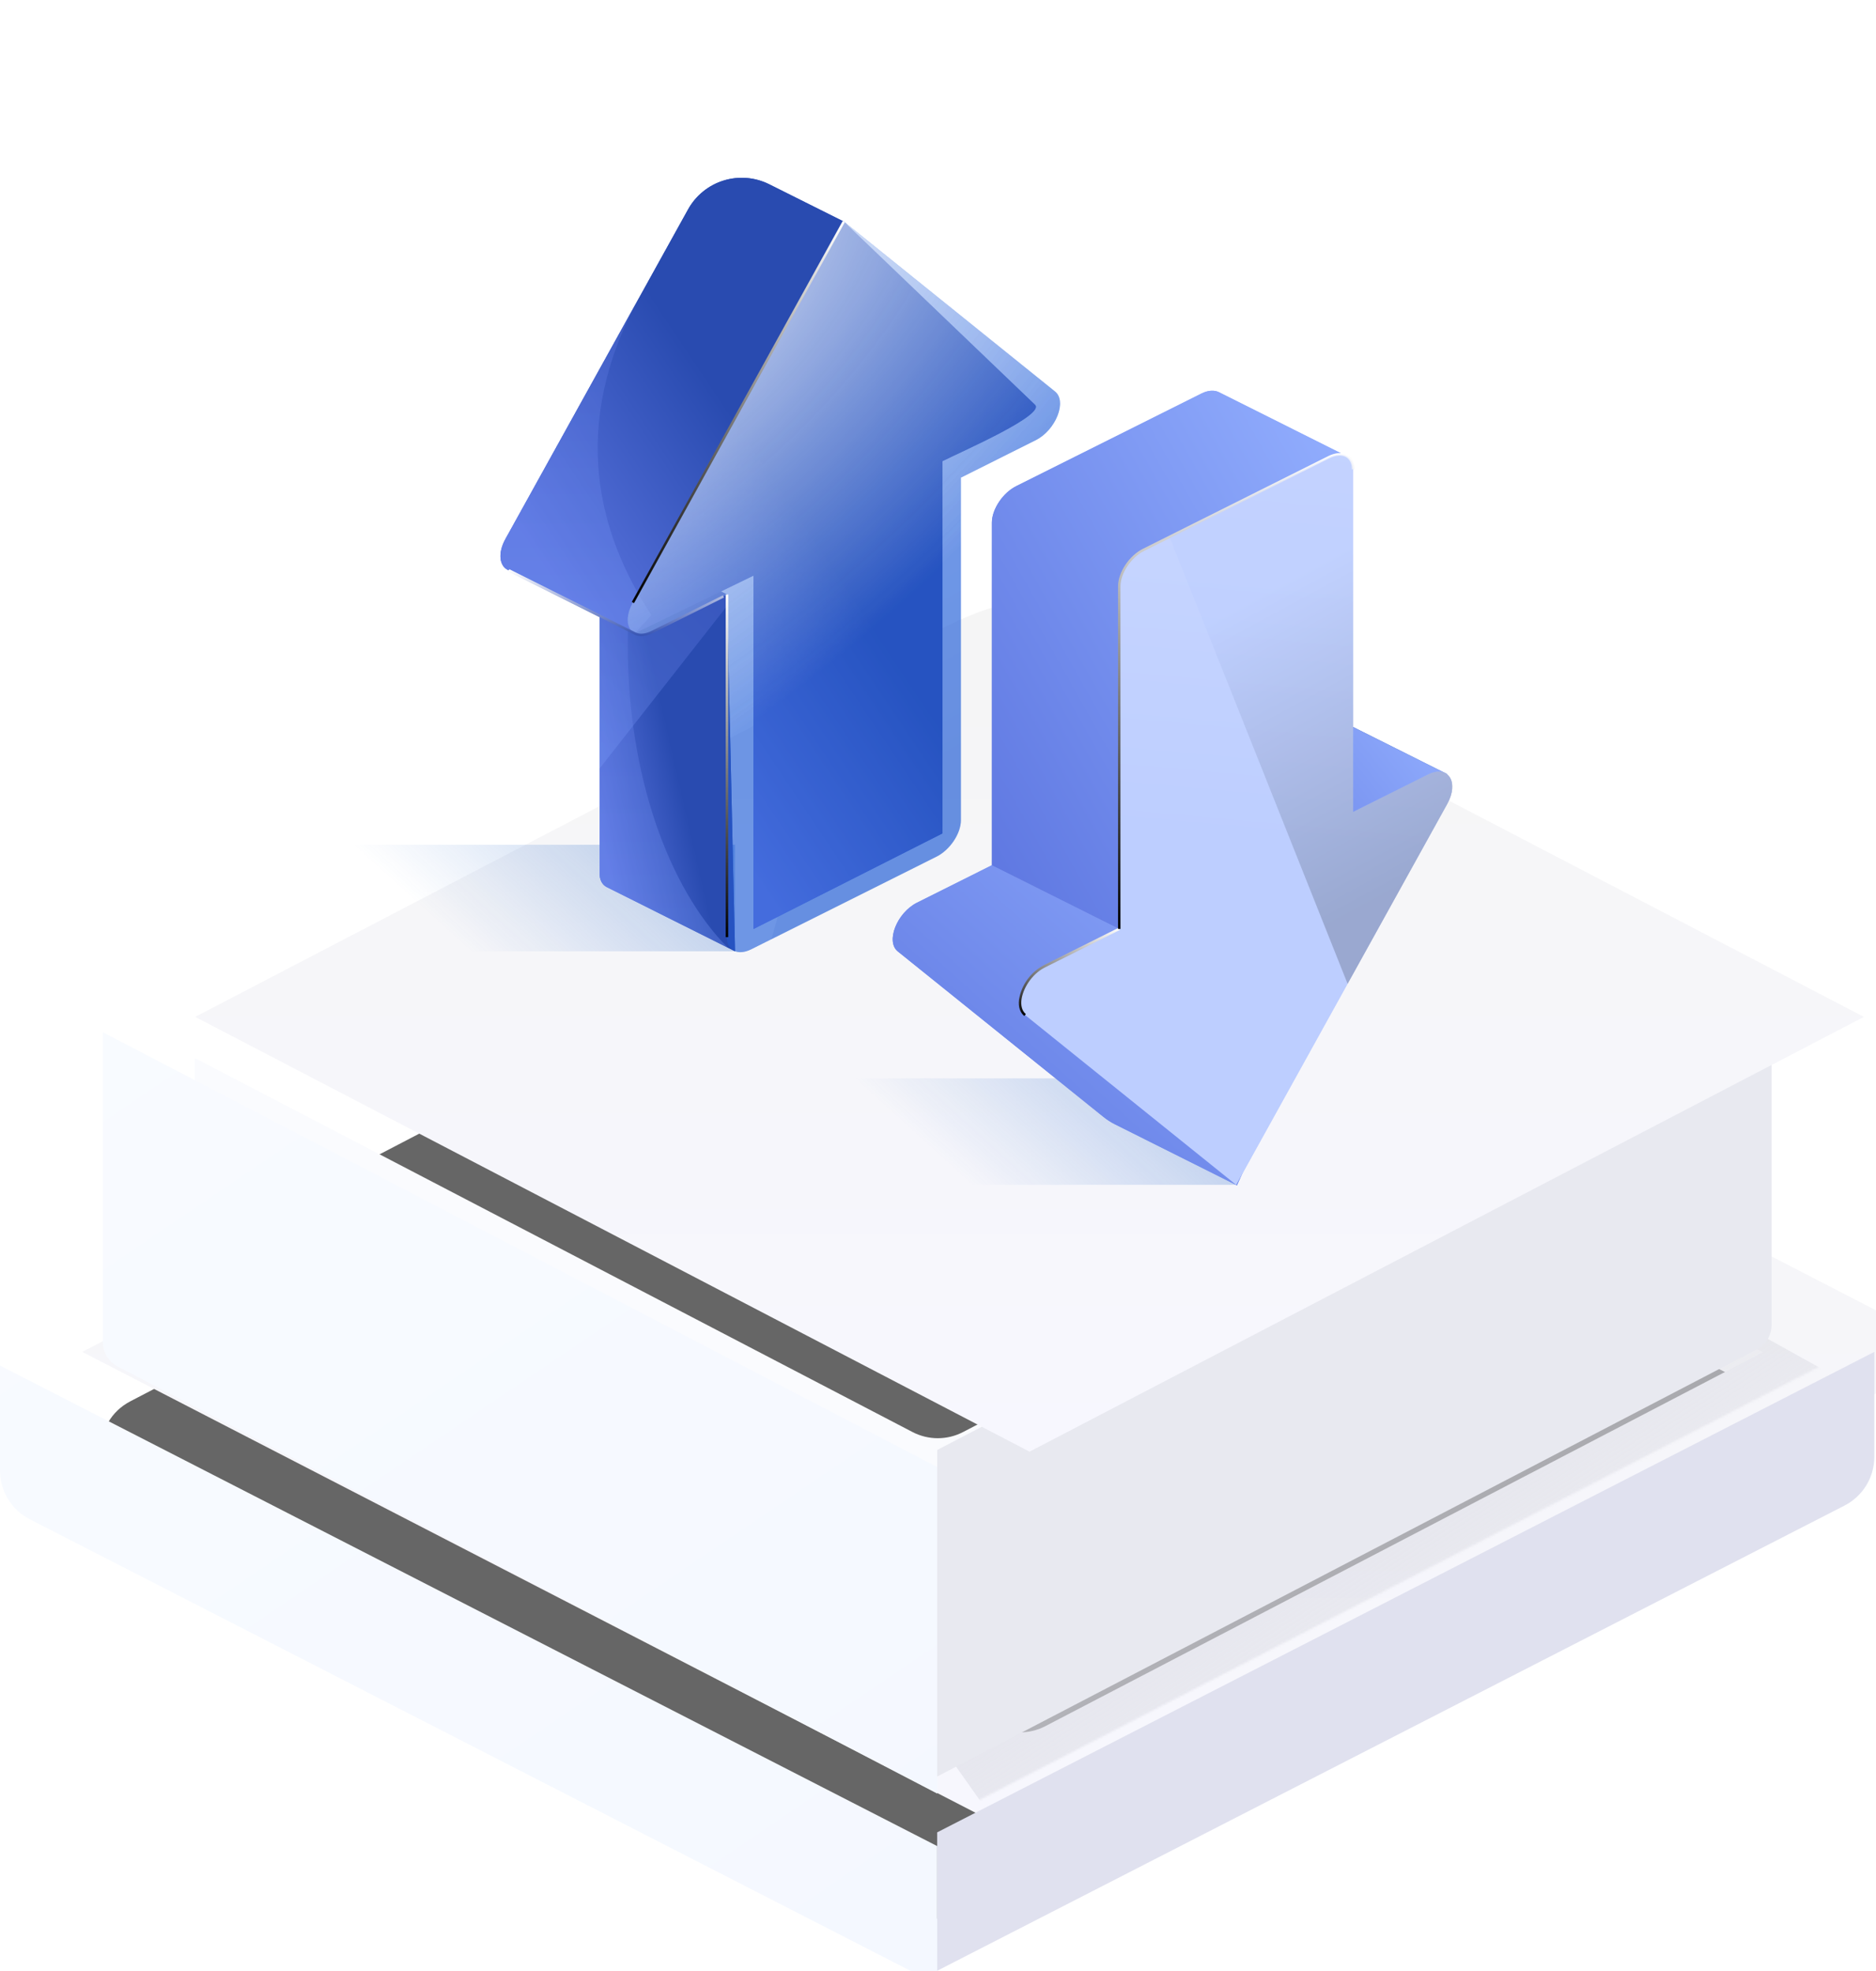 <?xml version="1.0" encoding="UTF-8"?> <svg xmlns="http://www.w3.org/2000/svg" width="844" height="887" viewBox="0 0 844 887" fill="none"><g filter="url(#filter0_f_2010_3110)"><path d="M801.288 630.53L429.969 437.005L58.65 630.53C40.968 639.745 40.968 665.047 58.65 674.262L429.969 867.787L801.288 674.262C818.97 665.047 818.97 639.745 801.288 630.53Z" fill="#666666"></path></g><g filter="url(#filter1_i_2010_3110)"><path fill-rule="evenodd" clip-rule="evenodd" d="M449.891 399.15L843.245 602.13L421.623 819.697L0 602.13L393.354 399.15C411.089 389.999 432.156 389.999 449.891 399.15ZM450.397 442.926L756.149 602.278L433.303 770.54C426.161 774.262 417.652 774.262 410.51 770.54L87.664 602.278L393.416 442.926C411.27 433.621 432.543 433.621 450.397 442.926Z" fill="url(#paint0_linear_2010_3110)"></path></g><mask id="mask0_2010_3110" style="mask-type:alpha" maskUnits="userSpaceOnUse" x="0" y="392" width="844" height="428"><path fill-rule="evenodd" clip-rule="evenodd" d="M449.891 399.15L843.245 602.13L421.623 819.697L0 602.13L393.354 399.15C411.089 389.999 432.156 389.999 449.891 399.15ZM450.397 442.926L756.149 602.278L433.303 770.54C426.161 774.262 417.652 774.262 410.51 770.54L87.664 602.278L393.416 442.926C411.27 433.621 432.543 433.621 450.397 442.926Z" fill="url(#paint1_linear_2010_3110)"></path></mask><g mask="url(#mask0_2010_3110)"><g filter="url(#filter2_f_2010_3110)"><path d="M546.858 959.916L423.711 785.863L784.804 596.58L1031.1 733.647L546.858 959.916Z" fill="url(#paint2_linear_2010_3110)"></path></g></g><g filter="url(#filter3_f_2010_3110)"><path d="M754.587 557.281L426.336 386.203L98.086 557.281C78.228 567.63 78.228 596.045 98.086 606.394L426.336 777.473L754.587 606.394C774.445 596.045 774.445 567.63 754.587 557.281Z" fill="#666666"></path></g><path d="M106.125 616.546L421.907 781.126L737.689 616.546C749.003 610.65 756.149 598.596 756.149 585.411V476.089L433.303 644.351C426.161 648.073 417.652 648.073 410.51 644.351L87.664 476.089V585.411C87.664 598.596 94.811 610.65 106.125 616.546Z" fill="#FAFBFE"></path><g filter="url(#filter4_i_2010_3110)"><path d="M421.623 880.615L13.407 671.287C5.176 667.067 0 658.595 0 649.346V602.13L421.623 818.333V880.615Z" fill="url(#paint3_linear_2010_3110)"></path></g><g filter="url(#filter5_i_2010_3110)"><path d="M421.649 793.204L52.912 601.025C48.837 598.901 46.281 594.687 46.281 590.092V450.635L421.649 646.27V793.204Z" fill="url(#paint4_linear_2010_3110)"></path></g><g filter="url(#filter6_i_2010_3110)"><path d="M421.621 880.615L829.837 671.287C838.067 667.067 843.244 658.595 843.244 649.346V602.13L421.621 818.333V880.615Z" fill="#E0E1EF"></path></g><g filter="url(#filter7_i_2010_3110)"><path d="M421.648 793.204L790.385 601.025C794.46 598.901 797.016 594.687 797.016 590.092V450.635L421.648 646.27V793.204Z" fill="#E8E9F0"></path></g><g filter="url(#filter8_i_2010_3110)"><path d="M797.017 450.635L485.641 288.352C454.285 272.009 438.607 263.838 421.649 263.838C404.691 263.838 389.013 272.009 357.656 288.352L46.281 450.635L421.649 646.27L797.017 450.635Z" fill="url(#paint5_linear_2010_3110)"></path></g><g clip-path="url(#clip0_2010_3110)"><g style="mix-blend-mode:multiply" filter="url(#filter9_f_2010_3110)"><path d="M330.66 380.12H143V428.05H330.66V380.12Z" fill="url(#paint6_linear_2010_3110)" fill-opacity="0.6"></path></g><path d="M269.77 238.89V393C269.77 396 271 398.16 272.99 399.15L330.66 428.01L327.05 267.5L269.77 238.89Z" fill="url(#paint7_linear_2010_3110)"></path><path style="mix-blend-mode:multiply" opacity="0.3" d="M327.42 426.43C300.53 399.23 282.42 348.43 282.42 290.25C282.384 273.134 284.005 256.054 287.26 239.25L269.75 238.87V393C269.75 396 270.98 398.16 272.97 399.15L327.42 426.43Z" fill="url(#paint8_linear_2010_3110)"></path><path style="mix-blend-mode:multiply" opacity="0.3" d="M327.05 267.54L269.77 238.89V345.78L327.05 272.72V267.54Z" fill="url(#paint9_linear_2010_3110)"></path><g filter="url(#filter10_b_2010_3110)"><path d="M465.5 182L379.672 99.73L346.062 82.92C339.691 79.733 332.335 79.131 325.531 81.24C318.727 83.35 313.002 88.007 309.552 94.24L227.432 242.46C223.662 249.26 224.862 255.06 228.882 256.62L285.592 285L339 259V418L424 375V207.5C433.07 202.96 471.01 186.44 465.5 182Z" fill="url(#paint10_linear_2010_3110)"></path></g><path style="mix-blend-mode:multiply" opacity="0.3" d="M227.432 242.46C223.662 249.26 224.862 255.06 228.882 256.62L285.592 285L293.042 276.77C269.242 240.58 255.602 191.61 288.042 132.98L227.432 242.46Z" fill="url(#paint11_linear_2010_3110)"></path><g filter="url(#filter11_b_2010_3110)"><path d="M379.672 99.73L284.672 271.11C279.162 281.11 284.292 288.9 293.362 284.37L327.012 267.54V421.69C327.012 427.69 331.912 430.18 337.952 427.16L421.302 385.47C427.352 382.47 432.302 375.1 432.302 369.06V214.91L465.952 198.08C475.022 193.54 480.152 180.58 474.632 176.14L379.672 99.73Z" fill="#2160DB" fill-opacity="0.4"></path><path d="M379.672 99.73L284.672 271.11C279.162 281.11 284.292 288.9 293.362 284.37L327.012 267.54V421.69C327.012 427.69 331.912 430.18 337.952 427.16L421.302 385.47C427.352 382.47 432.302 375.1 432.302 369.06V214.91L465.952 198.08C475.022 193.54 480.152 180.58 474.632 176.14L379.672 99.73Z" fill="url(#paint12_radial_2010_3110)" fill-opacity="0.8"></path></g><g style="mix-blend-mode:screen"><path d="M379.131 99.42L284.262 270.85L285.233 271.388L380.102 99.957L379.131 99.42Z" fill="url(#paint13_linear_2010_3110)"></path></g><g style="mix-blend-mode:screen"><path d="M327.61 267.54H326.5V421.69H327.61V267.54Z" fill="url(#paint14_linear_2010_3110)"></path></g><path style="mix-blend-mode:screen" opacity="0.1" d="M347.07 422.62L421.34 385.47C427.39 382.47 432.34 375.1 432.34 369.06V214.91L465.99 198.08C475.06 193.54 480.19 180.58 474.67 176.14L426.26 137.14L347.07 422.62Z" fill="url(#paint15_linear_2010_3110)"></path><g style="mix-blend-mode:multiply"><path d="M288.479 286.24C287.384 286.254 286.303 286 285.329 285.5L228.629 257.12L229.129 256.12L285.839 284.51C287.729 285.51 290.319 285.28 293.149 283.87L325.229 267.87L325.729 268.87L293.649 284.87C292.055 285.721 290.285 286.19 288.479 286.24Z" fill="url(#paint16_linear_2010_3110)"></path></g><g style="mix-blend-mode:overlay"><path d="M269.77 238.89V393C269.77 396 271 398.16 272.99 399.15L330.66 428.01L327.05 267.5L269.77 238.89Z" fill="url(#paint17_linear_2010_3110)"></path><path style="mix-blend-mode:multiply" opacity="0.3" d="M327.42 426.43C300.53 399.23 282.42 348.43 282.42 290.25C282.384 273.134 284.005 256.054 287.26 239.25L269.75 238.87V393C269.75 396 270.98 398.16 272.97 399.15L327.42 426.43Z" fill="url(#paint18_linear_2010_3110)"></path><path style="mix-blend-mode:multiply" opacity="0.3" d="M327.05 267.54L269.77 238.89V345.78L327.05 272.72V267.54Z" fill="url(#paint19_linear_2010_3110)"></path><g filter="url(#filter12_b_2010_3110)"><path d="M465.5 182L379.672 99.73L346.062 82.92C339.691 79.733 332.335 79.131 325.531 81.24C318.727 83.35 313.002 88.007 309.552 94.24L227.432 242.46C223.662 249.26 224.862 255.06 228.882 256.62L285.592 285L339 259V418L424 375V207.5C433.07 202.96 471.01 186.44 465.5 182Z" fill="url(#paint20_linear_2010_3110)"></path></g><path style="mix-blend-mode:multiply" opacity="0.3" d="M227.432 242.46C223.662 249.26 224.862 255.06 228.882 256.62L285.592 285L293.042 276.77C269.242 240.58 255.602 191.61 288.042 132.98L227.432 242.46Z" fill="url(#paint21_linear_2010_3110)"></path><g filter="url(#filter13_b_2010_3110)"><path d="M379.672 99.73L284.672 271.11C279.162 281.11 284.292 288.9 293.362 284.37L327.012 267.54V421.69C327.012 427.69 331.912 430.18 337.952 427.16L421.302 385.47C427.352 382.47 432.302 375.1 432.302 369.06V214.91L465.952 198.08C475.022 193.54 480.152 180.58 474.632 176.14L379.672 99.73Z" fill="#2160DB" fill-opacity="0.4"></path><path d="M379.672 99.73L284.672 271.11C279.162 281.11 284.292 288.9 293.362 284.37L327.012 267.54V421.69C327.012 427.69 331.912 430.18 337.952 427.16L421.302 385.47C427.352 382.47 432.302 375.1 432.302 369.06V214.91L465.952 198.08C475.022 193.54 480.152 180.58 474.632 176.14L379.672 99.73Z" fill="url(#paint22_radial_2010_3110)" fill-opacity="0.8"></path></g><g style="mix-blend-mode:screen"><path d="M379.131 99.42L284.262 270.85L285.233 271.388L380.102 99.957L379.131 99.42Z" fill="url(#paint23_linear_2010_3110)"></path></g><g style="mix-blend-mode:screen"><path d="M327.61 267.54H326.5V421.69H327.61V267.54Z" fill="url(#paint24_linear_2010_3110)"></path></g><g style="mix-blend-mode:multiply"><path d="M288.479 286.24C287.384 286.254 286.303 286 285.329 285.5L228.629 257.12L229.129 256.12L285.839 284.51C287.729 285.51 290.319 285.28 293.149 283.87L325.229 267.87L325.729 268.87L293.649 284.87C292.055 285.721 290.285 286.19 288.479 286.24Z" fill="url(#paint25_linear_2010_3110)"></path></g></g><g style="mix-blend-mode:multiply" filter="url(#filter14_f_2010_3110)"><path d="M556.14 485.21H368.48V533.14H556.14V485.21Z" fill="url(#paint26_linear_2010_3110)" fill-opacity="0.6"></path></g><path d="M611.34 426L651 348.3L593.34 319.43C591.4 318.2 588.55 318.16 585.15 319.86L551.5 336.69L611.34 426Z" fill="#174589" fill-opacity="0.4"></path><path d="M611.34 426L651 348.3L593.34 319.43C591.4 318.2 588.55 318.16 585.15 319.86L551.5 336.69L611.34 426Z" fill="url(#paint27_linear_2010_3110)"></path><path d="M446.238 389.32L412.588 406.15C403.518 410.68 398.388 423.65 403.898 428.09L496.548 502.65C498.081 503.883 499.74 504.949 501.498 505.83L556.498 533.37L608 418.18L583 375.5L503.898 418.18L446.238 389.32Z" fill="url(#paint28_linear_2010_3110)"></path><path d="M606.048 205.34L548.388 176.47C546.388 175.47 543.618 175.53 540.528 177.07L457.178 218.75C451.178 221.75 446.238 229.12 446.238 235.17V389.32L503.898 418.18L606.048 366V205.34Z" fill="url(#paint29_linear_2010_3110)"></path><g filter="url(#filter15_b_2010_3110)"><path d="M556.14 533.15L461.19 456.74C455.67 452.3 460.8 439.33 469.87 434.8L503.52 418V263.81C503.52 257.81 508.42 250.42 514.46 247.4L597.82 205.72C603.82 202.72 608.76 205.14 608.76 211.19V365.34L642.41 348.51C651.48 343.98 656.61 351.81 651.09 361.76L556.14 533.15Z" fill="url(#paint30_linear_2010_3110)"></path></g><g style="mix-blend-mode:screen"><path d="M460.838 457.17C458.948 455.65 458.088 453.08 458.428 449.95C458.941 446.648 460.22 443.513 462.163 440.795C464.107 438.077 466.66 435.853 469.618 434.3L503.268 417.47L503.768 418.47L470.118 435.3C463.938 438.39 460.048 445.21 459.528 450.07C459.318 452.01 459.528 454.67 461.528 456.3L460.838 457.17Z" fill="url(#paint31_linear_2010_3110)"></path></g><g style="mix-blend-mode:screen"><path d="M504.08 418H503V263.81C503 257.59 508 250.01 514.25 246.91L597.6 205.22C600.89 203.58 604.06 203.43 606.3 204.81C608.3 206.03 609.3 208.29 609.3 211.19H608.2C608.2 208.69 607.31 206.76 605.68 205.76C603.78 204.58 601 204.76 598.07 206.21L514.71 247.9C508.85 250.83 504.08 257.97 504.08 263.81V418Z" fill="url(#paint32_linear_2010_3110)"></path></g><path style="mix-blend-mode:screen" opacity="0.2" d="M606.268 442.66L651.088 361.76C656.608 351.81 651.478 343.98 642.408 348.51L608.758 365.34V211.19C608.758 205.19 603.858 202.69 597.818 205.72L526.148 241.56L606.268 442.66Z" fill="url(#paint33_linear_2010_3110)"></path><g style="mix-blend-mode:overlay"><path d="M611.34 426L651 348.3L593.34 319.43C591.4 318.2 588.55 318.16 585.15 319.86L551.5 336.69L611.34 426Z" fill="#174589" fill-opacity="0.4"></path><path d="M611.34 426L651 348.3L593.34 319.43C591.4 318.2 588.55 318.16 585.15 319.86L551.5 336.69L611.34 426Z" fill="url(#paint34_linear_2010_3110)"></path><path d="M446.238 389.32L412.588 406.15C403.518 410.68 398.388 423.65 403.898 428.09L496.548 502.65C498.081 503.883 499.74 504.949 501.498 505.83L556.498 533.37L608 418.18L583 375.5L503.898 418.18L446.238 389.32Z" fill="url(#paint35_linear_2010_3110)"></path><path d="M606.048 205.34L548.388 176.47C546.388 175.47 543.618 175.53 540.528 177.07L457.178 218.75C451.178 221.75 446.238 229.12 446.238 235.17V389.32L503.898 418.18L606.048 366V205.34Z" fill="url(#paint36_linear_2010_3110)"></path><g filter="url(#filter16_b_2010_3110)"><path d="M556.14 533.15L461.19 456.74C455.67 452.3 460.8 439.33 469.87 434.8L503.52 418V263.81C503.52 257.81 508.42 250.42 514.46 247.4L597.82 205.72C603.82 202.72 608.76 205.14 608.76 211.19V365.34L642.41 348.51C651.48 343.98 656.61 351.81 651.09 361.76L556.14 533.15Z" fill="url(#paint37_linear_2010_3110)"></path></g><g style="mix-blend-mode:screen"><path d="M460.838 457.17C458.948 455.65 458.088 453.08 458.428 449.95C458.941 446.648 460.22 443.513 462.163 440.795C464.107 438.077 466.66 435.853 469.618 434.3L503.268 417.47L503.768 418.47L470.118 435.3C463.938 438.39 460.048 445.21 459.528 450.07C459.318 452.01 459.528 454.67 461.528 456.3L460.838 457.17Z" fill="url(#paint38_linear_2010_3110)"></path></g><g style="mix-blend-mode:screen"><path d="M504.08 418H503V263.81C503 257.59 508 250.01 514.25 246.91L597.6 205.22C600.89 203.58 604.06 203.43 606.3 204.81C608.3 206.03 609.3 208.29 609.3 211.19H608.2C608.2 208.69 607.31 206.76 605.68 205.76C603.78 204.58 601 204.76 598.07 206.21L514.71 247.9C508.85 250.83 504.08 257.97 504.08 263.81V418Z" fill="url(#paint39_linear_2010_3110)"></path></g><path style="mix-blend-mode:screen" opacity="0.2" d="M606.268 442.66L651.088 361.76C656.608 351.81 651.478 343.98 642.408 348.51L608.758 365.34V211.19C608.758 205.19 603.858 202.69 597.818 205.72L526.148 241.56L606.268 442.66Z" fill="url(#paint40_linear_2010_3110)"></path></g></g><defs><filter id="filter0_f_2010_3110" x="26.895" y="418.512" width="806.147" height="467.768" filterUnits="userSpaceOnUse" color-interpolation-filters="sRGB"><feFlood flood-opacity="0" result="BackgroundImageFix"></feFlood><feBlend mode="normal" in="SourceGraphic" in2="BackgroundImageFix" result="shape"></feBlend><feGaussianBlur stdDeviation="9.247" result="effect1_foregroundBlur_2010_3110"></feGaussianBlur></filter><filter id="filter1_i_2010_3110" x="0" y="392.287" width="880.232" height="433.574" filterUnits="userSpaceOnUse" color-interpolation-filters="sRGB"><feFlood flood-opacity="0" result="BackgroundImageFix"></feFlood><feBlend mode="normal" in="SourceGraphic" in2="BackgroundImageFix" result="shape"></feBlend><feColorMatrix in="SourceAlpha" type="matrix" values="0 0 0 0 0 0 0 0 0 0 0 0 0 0 0 0 0 0 127 0" result="hardAlpha"></feColorMatrix><feOffset dx="36.987" dy="6.164"></feOffset><feGaussianBlur stdDeviation="18.493"></feGaussianBlur><feComposite in2="hardAlpha" operator="arithmetic" k2="-1" k3="1"></feComposite><feColorMatrix type="matrix" values="0 0 0 0 1 0 0 0 0 1 0 0 0 0 1 0 0 0 0.7 0"></feColorMatrix><feBlend mode="normal" in2="shape" result="effect1_innerShadow_2010_3110"></feBlend></filter><filter id="filter2_f_2010_3110" x="411.382" y="584.251" width="632.045" height="387.994" filterUnits="userSpaceOnUse" color-interpolation-filters="sRGB"><feFlood flood-opacity="0" result="BackgroundImageFix"></feFlood><feBlend mode="normal" in="SourceGraphic" in2="BackgroundImageFix" result="shape"></feBlend><feGaussianBlur stdDeviation="6.164" result="effect1_foregroundBlur_2010_3110"></feGaussianBlur></filter><filter id="filter3_f_2010_3110" x="64.7" y="367.709" width="723.274" height="428.257" filterUnits="userSpaceOnUse" color-interpolation-filters="sRGB"><feFlood flood-opacity="0" result="BackgroundImageFix"></feFlood><feBlend mode="normal" in="SourceGraphic" in2="BackgroundImageFix" result="shape"></feBlend><feGaussianBlur stdDeviation="9.247" result="effect1_foregroundBlur_2010_3110"></feGaussianBlur></filter><filter id="filter4_i_2010_3110" x="0" y="602.13" width="421.623" height="284.65" filterUnits="userSpaceOnUse" color-interpolation-filters="sRGB"><feFlood flood-opacity="0" result="BackgroundImageFix"></feFlood><feBlend mode="normal" in="SourceGraphic" in2="BackgroundImageFix" result="shape"></feBlend><feColorMatrix in="SourceAlpha" type="matrix" values="0 0 0 0 0 0 0 0 0 0 0 0 0 0 0 0 0 0 127 0" result="hardAlpha"></feColorMatrix><feOffset dy="12.329"></feOffset><feGaussianBlur stdDeviation="3.082"></feGaussianBlur><feComposite in2="hardAlpha" operator="arithmetic" k2="-1" k3="1"></feComposite><feColorMatrix type="matrix" values="0 0 0 0 1 0 0 0 0 1 0 0 0 0 1 0 0 0 1 0"></feColorMatrix><feBlend mode="normal" in2="shape" result="effect1_innerShadow_2010_3110"></feBlend></filter><filter id="filter5_i_2010_3110" x="46.281" y="450.635" width="375.368" height="349.492" filterUnits="userSpaceOnUse" color-interpolation-filters="sRGB"><feFlood flood-opacity="0" result="BackgroundImageFix"></feFlood><feBlend mode="normal" in="SourceGraphic" in2="BackgroundImageFix" result="shape"></feBlend><feColorMatrix in="SourceAlpha" type="matrix" values="0 0 0 0 0 0 0 0 0 0 0 0 0 0 0 0 0 0 127 0" result="hardAlpha"></feColorMatrix><feOffset dy="13.846"></feOffset><feGaussianBlur stdDeviation="3.461"></feGaussianBlur><feComposite in2="hardAlpha" operator="arithmetic" k2="-1" k3="1"></feComposite><feColorMatrix type="matrix" values="0 0 0 0 1 0 0 0 0 1 0 0 0 0 1 0 0 0 1 0"></feColorMatrix><feBlend mode="normal" in2="shape" result="effect1_innerShadow_2010_3110"></feBlend></filter><filter id="filter6_i_2010_3110" x="421.621" y="602.13" width="421.623" height="284.65" filterUnits="userSpaceOnUse" color-interpolation-filters="sRGB"><feFlood flood-opacity="0" result="BackgroundImageFix"></feFlood><feBlend mode="normal" in="SourceGraphic" in2="BackgroundImageFix" result="shape"></feBlend><feColorMatrix in="SourceAlpha" type="matrix" values="0 0 0 0 0 0 0 0 0 0 0 0 0 0 0 0 0 0 127 0" result="hardAlpha"></feColorMatrix><feOffset dy="6.164"></feOffset><feGaussianBlur stdDeviation="3.082"></feGaussianBlur><feComposite in2="hardAlpha" operator="arithmetic" k2="-1" k3="1"></feComposite><feColorMatrix type="matrix" values="0 0 0 0 1 0 0 0 0 1 0 0 0 0 1 0 0 0 0.3 0"></feColorMatrix><feBlend mode="normal" in2="shape" result="effect1_innerShadow_2010_3110"></feBlend></filter><filter id="filter7_i_2010_3110" x="421.648" y="450.635" width="375.368" height="348.733" filterUnits="userSpaceOnUse" color-interpolation-filters="sRGB"><feFlood flood-opacity="0" result="BackgroundImageFix"></feFlood><feBlend mode="normal" in="SourceGraphic" in2="BackgroundImageFix" result="shape"></feBlend><feColorMatrix in="SourceAlpha" type="matrix" values="0 0 0 0 0 0 0 0 0 0 0 0 0 0 0 0 0 0 127 0" result="hardAlpha"></feColorMatrix><feOffset dy="6.164"></feOffset><feGaussianBlur stdDeviation="3.082"></feGaussianBlur><feComposite in2="hardAlpha" operator="arithmetic" k2="-1" k3="1"></feComposite><feColorMatrix type="matrix" values="0 0 0 0 1 0 0 0 0 1 0 0 0 0 1 0 0 0 0.4 0"></feColorMatrix><feBlend mode="normal" in2="shape" result="effect1_innerShadow_2010_3110"></feBlend></filter><filter id="filter8_i_2010_3110" x="46.281" y="263.838" width="792.273" height="389.355" filterUnits="userSpaceOnUse" color-interpolation-filters="sRGB"><feFlood flood-opacity="0" result="BackgroundImageFix"></feFlood><feBlend mode="normal" in="SourceGraphic" in2="BackgroundImageFix" result="shape"></feBlend><feColorMatrix in="SourceAlpha" type="matrix" values="0 0 0 0 0 0 0 0 0 0 0 0 0 0 0 0 0 0 127 0" result="hardAlpha"></feColorMatrix><feOffset dx="41.538" dy="6.923"></feOffset><feGaussianBlur stdDeviation="20.769"></feGaussianBlur><feComposite in2="hardAlpha" operator="arithmetic" k2="-1" k3="1"></feComposite><feColorMatrix type="matrix" values="0 0 0 0 1 0 0 0 0 1 0 0 0 0 1 0 0 0 0.7 0"></feColorMatrix><feBlend mode="normal" in2="shape" result="effect1_innerShadow_2010_3110"></feBlend></filter><filter id="filter9_f_2010_3110" x="128.417" y="365.537" width="216.825" height="77.095" filterUnits="userSpaceOnUse" color-interpolation-filters="sRGB"><feFlood flood-opacity="0" result="BackgroundImageFix"></feFlood><feBlend mode="normal" in="SourceGraphic" in2="BackgroundImageFix" result="shape"></feBlend><feGaussianBlur stdDeviation="7.291" result="effect1_foregroundBlur_2010_3110"></feGaussianBlur></filter><filter id="filter10_b_2010_3110" x="216.591" y="71.44" width="258.014" height="355.121" filterUnits="userSpaceOnUse" color-interpolation-filters="sRGB"><feFlood flood-opacity="0" result="BackgroundImageFix"></feFlood><feGaussianBlur in="BackgroundImageFix" stdDeviation="4.281"></feGaussianBlur><feComposite in2="SourceAlpha" operator="in" result="effect1_backgroundBlur_2010_3110"></feComposite><feBlend mode="normal" in="SourceGraphic" in2="effect1_backgroundBlur_2010_3110" result="shape"></feBlend></filter><filter id="filter11_b_2010_3110" x="273.837" y="91.169" width="211.636" height="345.839" filterUnits="userSpaceOnUse" color-interpolation-filters="sRGB"><feFlood flood-opacity="0" result="BackgroundImageFix"></feFlood><feGaussianBlur in="BackgroundImageFix" stdDeviation="4.281"></feGaussianBlur><feComposite in2="SourceAlpha" operator="in" result="effect1_backgroundBlur_2010_3110"></feComposite><feBlend mode="normal" in="SourceGraphic" in2="effect1_backgroundBlur_2010_3110" result="shape"></feBlend></filter><filter id="filter12_b_2010_3110" x="216.591" y="71.44" width="258.014" height="355.121" filterUnits="userSpaceOnUse" color-interpolation-filters="sRGB"><feFlood flood-opacity="0" result="BackgroundImageFix"></feFlood><feGaussianBlur in="BackgroundImageFix" stdDeviation="4.281"></feGaussianBlur><feComposite in2="SourceAlpha" operator="in" result="effect1_backgroundBlur_2010_3110"></feComposite><feBlend mode="normal" in="SourceGraphic" in2="effect1_backgroundBlur_2010_3110" result="shape"></feBlend></filter><filter id="filter13_b_2010_3110" x="273.837" y="91.169" width="211.636" height="345.839" filterUnits="userSpaceOnUse" color-interpolation-filters="sRGB"><feFlood flood-opacity="0" result="BackgroundImageFix"></feFlood><feGaussianBlur in="BackgroundImageFix" stdDeviation="4.281"></feGaussianBlur><feComposite in2="SourceAlpha" operator="in" result="effect1_backgroundBlur_2010_3110"></feComposite><feBlend mode="normal" in="SourceGraphic" in2="effect1_backgroundBlur_2010_3110" result="shape"></feBlend></filter><filter id="filter14_f_2010_3110" x="353.897" y="470.627" width="216.826" height="77.095" filterUnits="userSpaceOnUse" color-interpolation-filters="sRGB"><feFlood flood-opacity="0" result="BackgroundImageFix"></feFlood><feBlend mode="normal" in="SourceGraphic" in2="BackgroundImageFix" result="shape"></feBlend><feGaussianBlur stdDeviation="7.291" result="effect1_foregroundBlur_2010_3110"></feGaussianBlur></filter><filter id="filter15_b_2010_3110" x="443.91" y="189.434" width="224.459" height="358.716" filterUnits="userSpaceOnUse" color-interpolation-filters="sRGB"><feFlood flood-opacity="0" result="BackgroundImageFix"></feFlood><feGaussianBlur in="BackgroundImageFix" stdDeviation="7.5"></feGaussianBlur><feComposite in2="SourceAlpha" operator="in" result="effect1_backgroundBlur_2010_3110"></feComposite><feBlend mode="normal" in="SourceGraphic" in2="effect1_backgroundBlur_2010_3110" result="shape"></feBlend></filter><filter id="filter16_b_2010_3110" x="443.91" y="189.434" width="224.459" height="358.716" filterUnits="userSpaceOnUse" color-interpolation-filters="sRGB"><feFlood flood-opacity="0" result="BackgroundImageFix"></feFlood><feGaussianBlur in="BackgroundImageFix" stdDeviation="7.5"></feGaussianBlur><feComposite in2="SourceAlpha" operator="in" result="effect1_backgroundBlur_2010_3110"></feComposite><feBlend mode="normal" in="SourceGraphic" in2="effect1_backgroundBlur_2010_3110" result="shape"></feBlend></filter><linearGradient id="paint0_linear_2010_3110" x1="421.264" y1="382.054" x2="421.264" y2="823.414" gradientUnits="userSpaceOnUse"><stop stop-color="#F5F5F5"></stop><stop offset="1" stop-color="#F7F7FE"></stop></linearGradient><linearGradient id="paint1_linear_2010_3110" x1="421.264" y1="382.054" x2="421.264" y2="823.414" gradientUnits="userSpaceOnUse"><stop stop-color="#F5F5F5"></stop><stop offset="1" stop-color="#F7F7FE"></stop></linearGradient><linearGradient id="paint2_linear_2010_3110" x1="508.444" y1="546.539" x2="761.648" y2="937.988" gradientUnits="userSpaceOnUse"><stop stop-color="#E0E1EF"></stop><stop offset="1" stop-color="#D9D9D9" stop-opacity="0"></stop></linearGradient><linearGradient id="paint3_linear_2010_3110" x1="-379.555" y1="-313.111" x2="429.132" y2="877.256" gradientUnits="userSpaceOnUse"><stop stop-color="white"></stop><stop offset="1" stop-color="#F4F8FF"></stop></linearGradient><linearGradient id="paint4_linear_2010_3110" x1="-328.768" y1="-355.84" x2="465.851" y2="818.614" gradientUnits="userSpaceOnUse"><stop stop-color="white"></stop><stop offset="1" stop-color="#F4F8FF"></stop></linearGradient><linearGradient id="paint5_linear_2010_3110" x1="421.33" y1="255" x2="421.33" y2="645.937" gradientUnits="userSpaceOnUse"><stop stop-color="#F5F5F5"></stop><stop offset="1" stop-color="#F7F7FE"></stop></linearGradient><linearGradient id="paint6_linear_2010_3110" x1="237" y1="451.5" x2="379.5" y2="294.5" gradientUnits="userSpaceOnUse"><stop stop-color="#2063C8" stop-opacity="0"></stop><stop offset="1" stop-color="#2063C8"></stop></linearGradient><linearGradient id="paint7_linear_2010_3110" x1="280.355" y1="421.112" x2="319.463" y2="412.226" gradientUnits="userSpaceOnUse"><stop stop-color="#5C75E0"></stop><stop offset="1" stop-color="#294BB0"></stop></linearGradient><linearGradient id="paint8_linear_2010_3110" x1="298.59" y1="426.43" x2="298.59" y2="238.89" gradientUnits="userSpaceOnUse"><stop stop-color="#7E9FFF"></stop><stop offset="1" stop-color="#5C75E0"></stop></linearGradient><linearGradient id="paint9_linear_2010_3110" x1="243.04" y1="319.06" x2="310.81" y2="251.29" gradientUnits="userSpaceOnUse"><stop stop-color="#7E9FFF"></stop><stop offset="1" stop-color="#5C75E0"></stop></linearGradient><linearGradient id="paint10_linear_2010_3110" x1="258.959" y1="277.523" x2="349.658" y2="216.804" gradientUnits="userSpaceOnUse"><stop stop-color="#5C75E0"></stop><stop offset="1" stop-color="#294BB0"></stop></linearGradient><linearGradient id="paint11_linear_2010_3110" x1="259.102" y1="285.01" x2="259.102" y2="132.99" gradientUnits="userSpaceOnUse"><stop stop-color="#7E9FFF"></stop><stop offset="1" stop-color="#5C75E0"></stop></linearGradient><radialGradient id="paint12_radial_2010_3110" cx="0" cy="0" r="1" gradientUnits="userSpaceOnUse" gradientTransform="translate(289.137 144.521) rotate(48.401) scale(172.534 371.012)"><stop stop-color="white"></stop><stop offset="1" stop-color="white" stop-opacity="0"></stop></radialGradient><linearGradient id="paint13_linear_2010_3110" x1="332.176" y1="271.38" x2="332.176" y2="99.46" gradientUnits="userSpaceOnUse"><stop></stop><stop offset="1" stop-color="white"></stop></linearGradient><linearGradient id="paint14_linear_2010_3110" x1="327.05" y1="421.69" x2="327.05" y2="267.54" gradientUnits="userSpaceOnUse"><stop></stop><stop offset="1" stop-color="white"></stop></linearGradient><linearGradient id="paint15_linear_2010_3110" x1="366.53" y1="217.24" x2="436.32" y2="345.89" gradientUnits="userSpaceOnUse"><stop stop-color="#AFC4FF"></stop><stop offset="1" stop-color="#294BB0"></stop></linearGradient><linearGradient id="paint16_linear_2010_3110" x1="277.179" y1="286.24" x2="277.179" y2="256.12" gradientUnits="userSpaceOnUse"><stop stop-color="#3653B3"></stop><stop offset="0.99" stop-color="white"></stop><stop offset="1" stop-color="#F7F8FC"></stop></linearGradient><linearGradient id="paint17_linear_2010_3110" x1="280.355" y1="421.112" x2="319.463" y2="412.226" gradientUnits="userSpaceOnUse"><stop stop-color="#5C75E0"></stop><stop offset="1" stop-color="#294BB0"></stop></linearGradient><linearGradient id="paint18_linear_2010_3110" x1="298.59" y1="426.43" x2="298.59" y2="238.89" gradientUnits="userSpaceOnUse"><stop stop-color="#7E9FFF"></stop><stop offset="1" stop-color="#5C75E0"></stop></linearGradient><linearGradient id="paint19_linear_2010_3110" x1="243.04" y1="319.06" x2="310.81" y2="251.29" gradientUnits="userSpaceOnUse"><stop stop-color="#7E9FFF"></stop><stop offset="1" stop-color="#5C75E0"></stop></linearGradient><linearGradient id="paint20_linear_2010_3110" x1="258.959" y1="277.523" x2="349.658" y2="216.804" gradientUnits="userSpaceOnUse"><stop stop-color="#5C75E0"></stop><stop offset="1" stop-color="#294BB0"></stop></linearGradient><linearGradient id="paint21_linear_2010_3110" x1="259.102" y1="285.01" x2="259.102" y2="132.99" gradientUnits="userSpaceOnUse"><stop stop-color="#7E9FFF"></stop><stop offset="1" stop-color="#5C75E0"></stop></linearGradient><radialGradient id="paint22_radial_2010_3110" cx="0" cy="0" r="1" gradientUnits="userSpaceOnUse" gradientTransform="translate(289.137 144.521) rotate(48.401) scale(172.534 371.012)"><stop stop-color="white"></stop><stop offset="1" stop-color="white" stop-opacity="0"></stop></radialGradient><linearGradient id="paint23_linear_2010_3110" x1="332.176" y1="271.38" x2="332.176" y2="99.46" gradientUnits="userSpaceOnUse"><stop></stop><stop offset="1" stop-color="white"></stop></linearGradient><linearGradient id="paint24_linear_2010_3110" x1="327.05" y1="421.69" x2="327.05" y2="267.54" gradientUnits="userSpaceOnUse"><stop></stop><stop offset="1" stop-color="white"></stop></linearGradient><linearGradient id="paint25_linear_2010_3110" x1="277.179" y1="286.24" x2="277.179" y2="256.12" gradientUnits="userSpaceOnUse"><stop stop-color="#3653B3"></stop><stop offset="0.99" stop-color="white"></stop><stop offset="1" stop-color="#F7F8FC"></stop></linearGradient><linearGradient id="paint26_linear_2010_3110" x1="462.48" y1="556.59" x2="604.98" y2="399.59" gradientUnits="userSpaceOnUse"><stop stop-color="#2063C8" stop-opacity="0"></stop><stop offset="1" stop-color="#2063C8"></stop></linearGradient><linearGradient id="paint27_linear_2010_3110" x1="554.437" y1="429.718" x2="668.034" y2="340.135" gradientUnits="userSpaceOnUse"><stop stop-color="#5C75E0"></stop><stop offset="1" stop-color="#94B0FF"></stop></linearGradient><linearGradient id="paint28_linear_2010_3110" x1="407.717" y1="538.833" x2="578.349" y2="348.858" gradientUnits="userSpaceOnUse"><stop stop-color="#5C75E0"></stop><stop offset="1" stop-color="#94B0FF"></stop></linearGradient><linearGradient id="paint29_linear_2010_3110" x1="450.956" y1="426.567" x2="675.931" y2="300.233" gradientUnits="userSpaceOnUse"><stop stop-color="#5C75E0"></stop><stop offset="1" stop-color="#94B0FF"></stop></linearGradient><linearGradient id="paint30_linear_2010_3110" x1="556.145" y1="533.15" x2="556.145" y2="204.414" gradientUnits="userSpaceOnUse"><stop stop-color="#BDCEFF"></stop><stop offset="1" stop-color="#F0F4FF"></stop></linearGradient><linearGradient id="paint31_linear_2010_3110" x1="481.058" y1="457.17" x2="481.058" y2="417.47" gradientUnits="userSpaceOnUse"><stop></stop><stop offset="1" stop-color="white"></stop></linearGradient><linearGradient id="paint32_linear_2010_3110" x1="556.14" y1="417.97" x2="556.14" y2="203.87" gradientUnits="userSpaceOnUse"><stop></stop><stop offset="1" stop-color="white"></stop></linearGradient><linearGradient id="paint33_linear_2010_3110" x1="573.598" y1="263.29" x2="643.088" y2="391.37" gradientUnits="userSpaceOnUse"><stop stop-color="#AFC4FF"></stop><stop offset="1" stop-color="#0D1115"></stop></linearGradient><linearGradient id="paint34_linear_2010_3110" x1="554.437" y1="429.718" x2="668.034" y2="340.135" gradientUnits="userSpaceOnUse"><stop stop-color="#5C75E0"></stop><stop offset="1" stop-color="#94B0FF"></stop></linearGradient><linearGradient id="paint35_linear_2010_3110" x1="407.717" y1="538.833" x2="578.349" y2="348.858" gradientUnits="userSpaceOnUse"><stop stop-color="#5C75E0"></stop><stop offset="1" stop-color="#94B0FF"></stop></linearGradient><linearGradient id="paint36_linear_2010_3110" x1="450.956" y1="426.567" x2="675.931" y2="300.233" gradientUnits="userSpaceOnUse"><stop stop-color="#5C75E0"></stop><stop offset="1" stop-color="#94B0FF"></stop></linearGradient><linearGradient id="paint37_linear_2010_3110" x1="564.5" y1="380" x2="635" y2="-399" gradientUnits="userSpaceOnUse"><stop stop-color="#BDCEFF"></stop><stop offset="1" stop-color="#F0F4FF"></stop></linearGradient><linearGradient id="paint38_linear_2010_3110" x1="481.058" y1="457.17" x2="481.058" y2="417.47" gradientUnits="userSpaceOnUse"><stop></stop><stop offset="1" stop-color="white"></stop></linearGradient><linearGradient id="paint39_linear_2010_3110" x1="556.14" y1="417.97" x2="556.14" y2="203.87" gradientUnits="userSpaceOnUse"><stop></stop><stop offset="1" stop-color="white"></stop></linearGradient><linearGradient id="paint40_linear_2010_3110" x1="573.598" y1="263.29" x2="643.088" y2="391.37" gradientUnits="userSpaceOnUse"><stop stop-color="#AFC4FF"></stop><stop offset="1" stop-color="#0D1115"></stop></linearGradient><clipPath id="clip0_2010_3110"><rect width="510.37" height="453.37" fill="white" transform="translate(143 80)"></rect></clipPath></defs></svg> 